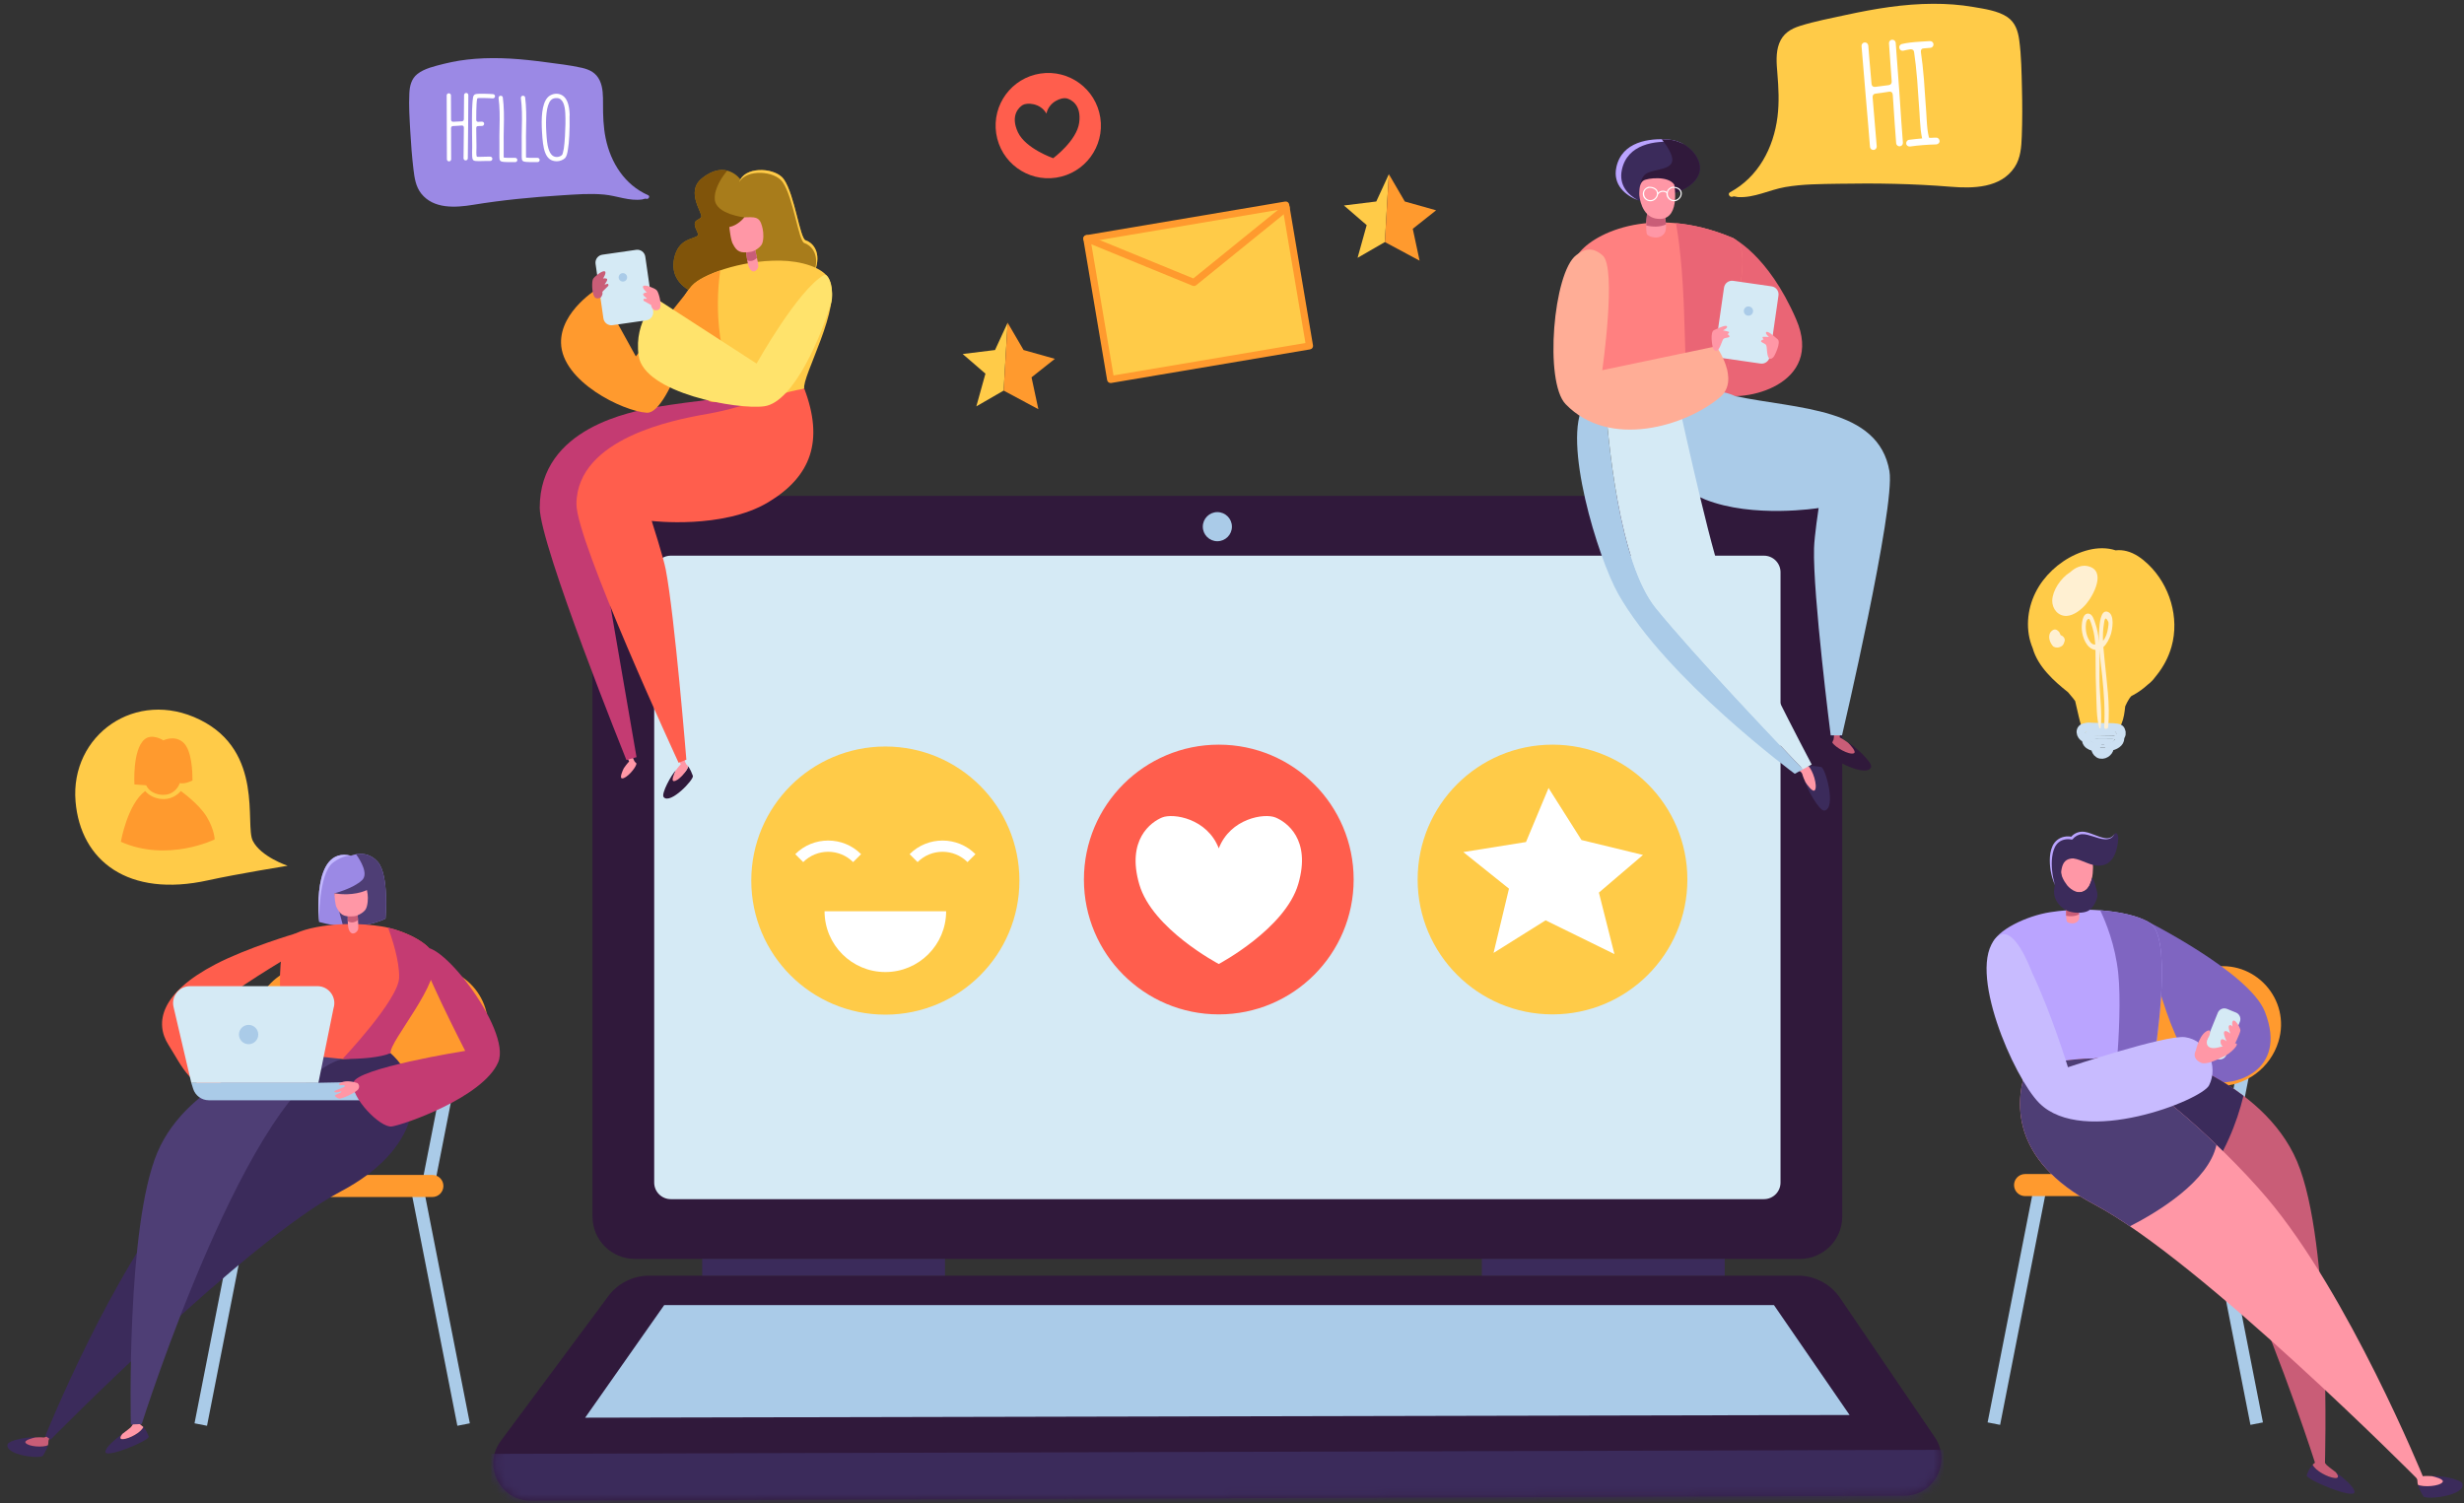 <?xml version="1.0" encoding="UTF-8"?>
<svg width="295px" height="180px" viewBox="0 0 295 180" version="1.1" xmlns="http://www.w3.org/2000/svg" xmlns:xlink="http://www.w3.org/1999/xlink">
    <rect x="0" y="0" width="295" height="180" fill="#333333" stroke="none"/>
    <!-- Generator: Sketch 64 (93537) - https://sketch.com -->
    <title>Part2_Collect_Feedback@2x</title>
    <desc>Created with Sketch.</desc>
    <defs>
        <path d="M18.775,0.322 C16.843,0.322 15.025,1.236 13.873,2.788 L13.873,2.788 L1.001,20.121 C-1.196,23.081 0.925,27.279 4.611,27.266 L4.611,27.266 L169.018,26.676 C172.605,26.663 174.72,22.648 172.703,19.682 L172.703,19.682 L161.353,2.994 C160.215,1.323 158.325,0.322 156.304,0.322 L156.304,0.322 L18.775,0.322 Z" id="path-1"></path>
    </defs>
    <g id="Page-1" stroke="none" stroke-width="1" fill="none" fill-rule="evenodd">
        <g id="Part2_Collect_Feedback@2x" transform="translate(-8, -33)">
            <g id="Group-17" transform="translate(66.482, 92)" fill-rule="nonzero">
                <path d="M157.006,91.727 L17.526,91.727 C14.724,91.727 12.453,89.456 12.453,86.654 L12.453,5.445 C12.453,2.644 14.724,0.373 17.526,0.373 L157.006,0.373 C159.807,0.373 162.079,2.644 162.079,5.445 L162.079,86.654 C162.079,89.456 159.807,91.727 157.006,91.727" id="Fill-6" fill="#30193B"></path>
                <path d="M169.486,120.083 L5.079,120.673 C1.393,120.686 -0.729,116.488 1.469,113.528 L14.34,96.195 C15.492,94.644 17.31,93.729 19.242,93.729 L156.772,93.729 C158.792,93.729 160.683,94.73 161.82,96.401 L173.171,113.09 C175.188,116.055 173.072,120.07 169.486,120.083" id="Fill-8" fill="#30193B"></path>
                <polygon id="Fill-10" fill="#AACBE8" points="162.956 110.413 11.576 110.736 21.037 97.259 153.906 97.259"></polygon>
                <polygon id="Fill-12" fill="#3B2B5B" points="25.586 93.729 54.659 93.729 54.659 91.727 25.586 91.727"></polygon>
                <polygon id="Fill-14" fill="#3B2B5B" points="118.931 93.729 148.004 93.729 148.004 91.727 118.931 91.727"></polygon>
                <path d="M152.704,84.571 L21.828,84.571 C20.731,84.571 19.841,83.682 19.841,82.585 L19.841,9.515 C19.841,8.418 20.731,7.529 21.828,7.529 L152.704,7.529 C153.8,7.529 154.69,8.418 154.69,9.515 L154.69,82.585 C154.69,83.682 153.8,84.571 152.704,84.571" id="Fill-15" fill="#D5EAF5"></path>
                <path d="M89.009,4.057 C89.009,5.019 88.228,5.8 87.266,5.8 C86.303,5.8 85.523,5.019 85.523,4.057 C85.523,3.094 86.303,2.314 87.266,2.314 C88.228,2.314 89.009,3.094 89.009,4.057" id="Fill-16" fill="#AACBE8"></path>
            </g>
            <g id="Group-20" transform="translate(66.95, 185.407)">
                <g id="Fill-18-Clipped">
                    <mask id="mask-2" fill="white">
                        <use xlink:href="#path-1"></use>
                    </mask>
                    <g id="path-1"></g>
                    <polygon id="Fill-18" fill="#3B2B5B" fill-rule="nonzero" mask="url(#mask-2)" points="173.729 21.177 -0.132 21.661 -0.132 35.265 173.729 35.265"></polygon>
                </g>
            </g>
            <g id="Group-296" transform="translate(8, 33)">
                <path d="M73.273,95.111 C72.94,94.716 74.212,92.392 74.753,91.881 C74.625,92.126 74.483,92.585 74.833,92.608 C75.345,92.644 76.092,92 76.208,91.428 C76.445,91.744 76.651,92.225 76.77,92.562 C76.925,92.997 74.052,96.037 73.273,95.111" id="Fill-21" fill="#30193B" fill-rule="nonzero"></path>
                <path d="M74.682,91.982 C75.054,91.437 75.265,91.244 75.322,91.17 C75.221,90.963 75.103,90.726 74.975,90.473 L75.566,90.145 C75.846,90.996 75.99,91.198 75.995,91.201 C76.068,91.258 76.139,91.337 76.208,91.428 C76.092,92 74.993,93.228 74.481,93.193 C74.13,93.169 74.555,92.228 74.682,91.982" id="Fill-23" fill="#FF97A6" fill-rule="nonzero"></path>
                <path d="M76.208,90.653 L70.587,58.103 C70.587,58.103 80.332,62.867 85.775,59.596 C90.908,56.511 92.809,53.274 90.444,47.023 C85.728,47.889 83.979,47.853 78.375,48.762 C75.786,49.28 64.619,51.13 64.619,60.787 C64.619,65.26 74.995,90.993 74.995,90.993 L76.208,90.653 Z" id="Fill-25" fill="#C43B72" fill-rule="nonzero"></path>
                <path d="M79.457,95.438 C79.124,95.042 80.396,92.719 80.937,92.208 C80.809,92.453 80.667,92.912 81.016,92.936 C81.529,92.971 82.276,92.327 82.392,91.755 C82.629,92.071 82.835,92.552 82.954,92.889 C83.109,93.324 80.236,96.364 79.457,95.438" id="Fill-27" fill="#30193B" fill-rule="nonzero"></path>
                <path d="M80.866,92.309 C81.238,91.765 81.449,91.572 81.506,91.497 C81.405,91.291 81.287,91.053 81.159,90.799 L81.75,90.472 C82.03,91.323 82.174,91.525 82.179,91.528 C82.252,91.585 82.323,91.663 82.392,91.755 C82.276,92.327 81.176,93.555 80.665,93.52 C80.314,93.496 80.738,92.555 80.866,92.309" id="Fill-29" fill="#FF97A6" fill-rule="nonzero"></path>
                <path d="M88.64,21.474 C88.64,21.474 86.898,19.015 84.017,21.37 C82.018,23.004 84.239,25.605 83.947,25.997 C83.654,26.388 83.174,26.294 83.176,26.841 C83.177,27.388 83.701,27.95 83.548,28.175 C83.208,28.676 81.218,28.413 80.706,30.972 C79.917,34.919 85.077,35.999 87.076,35.867 C89.074,35.734 97.111,34.159 97.7,32.052 C98.289,29.945 97.142,28.982 96.452,28.772 C95.762,28.563 95.15,23.343 93.847,21.467 C92.917,20.127 89.571,19.858 88.64,21.474" id="Fill-31" fill="#A87C1B" fill-rule="nonzero"></path>
                <path d="M85.578,23.878 C85.706,25.656 89.114,26.024 89.114,26.024 C89.114,26.024 90.222,31.066 89.479,33.006 C89.264,33.566 88.494,34.616 87.508,35.826 C87.343,35.845 87.197,35.859 87.075,35.867 C85.077,35.999 79.916,34.919 80.706,30.972 C81.218,28.413 83.207,28.677 83.548,28.175 C83.701,27.95 83.177,27.388 83.176,26.841 C83.175,26.293 83.654,26.389 83.947,25.997 C84.239,25.606 82.018,23.003 84.017,21.369 C85.268,20.347 86.304,20.233 87.075,20.43 C86.602,20.987 85.477,22.47 85.578,23.878" id="Fill-33" fill="#80540A" fill-rule="nonzero"></path>
                <path d="M96.302,29.104 C95.612,28.895 95,23.675 93.698,21.798 C92.768,20.458 89.422,20.19 88.491,21.807 L88.64,21.475 C89.571,19.859 92.917,20.126 93.847,21.466 C95.149,23.343 95.762,28.563 96.452,28.773 C97.142,28.982 98.289,29.945 97.7,32.052 C97.671,32.155 97.62,32.256 97.558,32.356 C98.128,30.269 96.989,29.313 96.302,29.104" id="Fill-35" fill="#FFCB48" fill-rule="nonzero"></path>
                <path d="M82.883,34.179 C83.975,32.943 88.577,31.144 93.408,31.205 C95.891,31.236 98.551,32.006 99.283,33.447 C100.906,36.647 95.955,45.126 96.293,46.528 C93.884,48.044 86.245,48.449 84.845,48.012 C81.763,36.813 80.57,36.797 82.883,34.179" id="Fill-37" fill="#FFCB48" fill-rule="nonzero"></path>
                <path d="M90.127,28.793 C90.127,28.793 90.881,31.638 90.779,31.985 C90.677,32.331 90.188,32.841 89.757,32.165 C89.326,31.49 89.263,28.917 89.263,28.917 L90.127,28.793 Z" id="Fill-42" fill="#FF97A6" fill-rule="nonzero"></path>
                <path d="M90.628,30.874 C90.335,31.172 89.901,31.375 89.461,31.163 C89.372,30.637 89.322,30.037 89.294,29.588 L90.294,29.445 C90.397,29.855 90.527,30.394 90.628,30.874" id="Fill-44" fill="#C95D77" fill-rule="nonzero"></path>
                <path d="M87.77,29.255 C87.487,28.883 87.319,27.18 87.319,27.18 C88.313,26.998 89.027,26.133 89.114,26.024 C89.585,26.03 90.146,25.936 90.594,26.125 C91.084,26.333 91.211,26.962 91.316,27.427 C91.42,27.891 91.44,28.761 91.232,29.207 C91.041,29.615 90.349,30.075 89.921,30.148 C88.635,30.366 88.208,30.104 87.77,29.255" id="Fill-46" fill="#FF97A6" fill-rule="nonzero"></path>
                <path d="M82.883,34.179 L76.123,42.665 L71.617,34.504 C71.617,34.504 67.086,37.206 67.17,41.064 C67.272,45.684 74.595,49.245 77.443,49.416 C80.291,49.587 83.982,35.948 83.982,35.948 L82.883,34.179 Z" id="Fill-48" fill="#FF9A2E" fill-rule="nonzero"></path>
                <path d="M82.173,90.954 C82.173,90.954 80.784,73.816 79.709,68.204 C79.423,66.714 78.027,62.371 78.027,62.371 C78.027,62.371 86.54,63.4 91.983,60.129 C97.116,57.044 98.658,52.779 96.293,46.528 C91.577,47.394 89.396,48.807 83.791,49.715 C81.203,50.234 69.078,52.343 69.013,60.334 C68.977,64.807 81.243,91.321 81.243,91.321 L82.173,90.954 Z" id="Fill-50" fill="#FF5E4D" fill-rule="nonzero"></path>
                <path d="M82.883,34.179 C83.378,33.618 84.596,32.943 86.229,32.377 C85.832,35.194 85.29,42.461 89.066,48.096 C87.125,48.23 85.434,48.195 84.845,48.012 C81.763,36.813 80.57,36.797 82.883,34.179" id="Fill-52" fill="#FF9A2E" fill-rule="nonzero"></path>
                <path d="M98.616,32.95 C95.501,34.74 90.581,43.53 90.581,43.53 L78.734,35.863 C78.734,35.863 75.863,38.283 76.459,42.585 C77.08,47.063 88.334,49.098 91.518,48.64 C95.093,48.125 98.425,39.96 99.525,36.201 C99.869,35.023 99.298,32.558 98.616,32.95" id="Fill-54" fill="#FFE36C" fill-rule="nonzero"></path>
                <path d="M73.335,38.934 L77.38,38.352 C77.908,38.276 78.274,37.787 78.198,37.259 L77.257,30.728 C77.181,30.201 76.692,29.836 76.165,29.911 L72.119,30.494 C71.592,30.57 71.226,31.059 71.302,31.587 L72.243,38.117 C72.319,38.644 72.808,39.011 73.335,38.934" id="Fill-56" fill="#D5EAF5" fill-rule="nonzero"></path>
                <path d="M78.004,34.406 C77.688,34.264 77.207,34.113 77.026,34.24 C76.771,34.42 77.459,35.027 77.459,35.027 C77.459,35.027 77.285,34.977 77.053,35.14 C76.821,35.303 77.437,35.715 77.437,35.715 C77.437,35.715 77.507,35.809 77.148,35.767 C77.02,35.752 76.966,35.97 77.131,36.056 C77.521,36.258 77.963,36.525 77.963,36.525 C77.974,36.948 78.368,37.139 78.368,37.139 C78.368,37.139 78.934,37.235 79.042,36.829 C79.208,36.208 78.842,35.047 78.674,34.815 C78.502,34.578 78.137,34.467 78.013,34.41 C78.009,34.408 78.004,34.405 78.004,34.405 L78.004,34.406 Z" id="Fill-58" fill="#FF97A6" fill-rule="nonzero"></path>
                <path d="M71.5,32.911 C71.765,32.688 72.187,32.412 72.396,32.486 C72.69,32.589 72.193,33.361 72.193,33.361 C72.193,33.361 72.347,33.265 72.615,33.359 C72.882,33.453 72.402,34.016 72.402,34.016 C72.402,34.016 72.36,34.125 72.694,33.988 C72.812,33.939 72.925,34.134 72.789,34.261 C72.468,34.562 72.116,34.939 72.116,34.939 C72.22,35.348 71.893,35.64 71.893,35.64 C71.893,35.64 71.374,35.887 71.16,35.526 C70.831,34.973 70.868,33.756 70.967,33.487 C71.068,33.212 71.388,33.006 71.493,32.918 L71.5,32.91 L71.5,32.911 Z" id="Fill-60" fill="#C95D77" fill-rule="nonzero"></path>
                <path d="M74.073,33.278 C74.113,33.555 74.37,33.748 74.647,33.708 C74.924,33.668 75.116,33.411 75.077,33.133 C75.037,32.857 74.779,32.665 74.503,32.705 C74.225,32.744 74.033,33.001 74.073,33.278" id="Fill-62" fill="#AACBE8" fill-rule="nonzero"></path>
                <polygon id="Fill-64" fill="#AACBE8" fill-rule="nonzero" points="38.342 142.066 36.845 142.36 33.064 123.109 34.56 122.815"></polygon>
                <polygon id="Fill-66" fill="#AACBE8" fill-rule="nonzero" points="50.448 142.066 51.944 142.36 55.726 123.109 54.23 122.815"></polygon>
                <polygon id="Fill-68" fill="#AACBE8" fill-rule="nonzero" points="23.289 170.409 24.785 170.703 30.368 142.288 28.872 141.994"></polygon>
                <path d="M30.519,124.137 L30.519,124.137 C29.485,119.132 33.913,114.705 38.917,115.739 L43.505,116.687 C44.453,116.883 45.432,116.883 46.38,116.687 L50.017,115.936 C55.212,114.862 59.659,119.744 58.108,124.817 C57.137,127.993 54.206,130.163 50.884,130.163 L37.917,130.163 C34.334,130.163 31.244,127.645 30.519,124.137" id="Fill-70" fill="#FF9A2E" fill-rule="nonzero"></path>
                <polygon id="Fill-72" fill="#AACBE8" fill-rule="nonzero" points="56.252 170.409 54.756 170.703 49.173 142.288 50.669 141.994"></polygon>
                <path d="M51.765,143.316 L27.776,143.316 C27.049,143.316 26.454,142.721 26.454,141.994 C26.454,141.267 27.049,140.672 27.776,140.672 L51.765,140.672 C52.492,140.672 53.087,141.267 53.087,141.994 C53.087,142.721 52.492,143.316 51.765,143.316" id="Fill-74" fill="#FF9A2E" fill-rule="nonzero"></path>
                <path d="M35.376,111.766 C35.376,111.766 29.625,113.458 25.813,115.442 C19.212,118.878 18.494,122.456 20.171,125.099 C21.849,127.742 22.865,130.529 26.728,130.609 C30.591,130.69 33.03,124.591 31.759,123.625 C30.489,122.659 26.067,121.236 26.474,120.169 C26.88,119.102 34.871,114.388 34.871,114.388 L35.376,111.766 Z" id="Fill-76" fill="#FF5E4D" fill-rule="nonzero"></path>
                <path d="M42.019,102.45 C42.019,102.45 43.873,101.611 45.242,103.208 C46.612,104.806 46.155,109.979 46.155,109.979 C46.155,109.979 42.997,111.743 38.204,110.386 C38.204,110.386 37.199,101.27 42.019,102.45" id="Fill-78" fill="#9B89E5" fill-rule="nonzero"></path>
                <path d="M45.242,103.208 C44.365,102.185 43.29,102.162 42.63,102.276 C43.185,103.055 44.134,104.63 43.348,105.379 C42.28,106.395 40.028,106.954 40.028,106.954 L41.079,110.878 C44.219,111.06 46.155,109.98 46.155,109.98 C46.155,109.98 46.612,104.806 45.242,103.208" id="Fill-80" fill="#4E3E75" fill-rule="nonzero"></path>
                <path d="M12.62,173.799 C12.683,173.233 13.767,172.337 14.647,171.678 C14.418,171.971 14.223,172.342 14.735,172.307 C15.485,172.255 16.898,171.501 17.162,170.85 C17.46,171.157 17.685,171.65 17.807,172 C17.964,172.453 12.517,174.717 12.62,173.799" id="Fill-82" fill="#3B2B5B" fill-rule="nonzero"></path>
                <path d="M14.735,172.307 C14.223,172.343 14.419,171.971 14.647,171.678 C15.192,171.269 15.54,170.997 15.636,170.905 C15.887,170.664 15.99,170.311 15.99,170.311 L16.277,170.134 C16.277,170.134 17.075,170.761 17.162,170.85 C16.898,171.501 15.485,172.255 14.735,172.307" id="Fill-84" fill="#FF97A6" fill-rule="nonzero"></path>
                <path d="M0.9,172.953 C1.014,172.402 3.568,171.977 4.37,172.095 C4.074,172.151 3.584,172.339 3.8,172.655 C4.116,173.117 5.172,173.323 5.74,173.036 C5.629,173.453 5.356,173.953 5.148,174.283 C4.879,174.71 0.631,174.246 0.9,172.953" id="Fill-86" fill="#3B2B5B" fill-rule="nonzero"></path>
                <path d="M3.062,172.747 C2.846,172.431 3.939,172.159 4.236,172.103 C4.953,172.054 5.11,172.106 5.213,172.105 C5.479,172.1 5.695,171.873 5.695,171.873 L6.052,172.027 C6.052,172.027 5.787,172.254 5.791,172.701 C5.791,172.801 5.772,172.916 5.74,173.036 C5.172,173.322 3.378,173.21 3.062,172.747" id="Fill-88" fill="#C95D77" fill-rule="nonzero"></path>
                <path d="M34.47,112.4 C35.563,111.096 40.732,110.138 45.659,110.911 C48.19,111.308 51.474,112.848 51.965,114.44 C52.953,117.639 46.611,124.602 46.749,126.084 C44.065,127.278 35.608,126.736 34.242,126.084 C34.266,125.959 32.459,114.8 34.47,112.4" id="Fill-90" fill="#FF5E4D" fill-rule="nonzero"></path>
                <g id="Fill-92"></g>
                <path d="M42.662,107.964 C42.662,107.964 43.013,110.982 42.858,111.321 C42.704,111.66 42.129,112.108 41.788,111.355 C41.448,110.602 41.761,107.964 41.761,107.964 L42.662,107.964 Z" id="Fill-94" fill="#FF97A6" fill-rule="nonzero"></path>
                <path d="M42.867,110.164 C42.524,110.424 42.052,110.568 41.633,110.288 C41.62,109.737 41.657,109.117 41.695,108.654 L42.737,108.654 C42.781,109.089 42.835,109.658 42.867,110.164" id="Fill-96" fill="#C95D77" fill-rule="nonzero"></path>
                <path d="M41.003,126.791 C37.265,126.904 27.273,135.825 22.103,141.935 C13.259,152.388 5.432,171.909 5.432,171.909 L6.051,172.368 C6.051,172.368 29.281,148.733 40.866,142.611 C50.057,137.754 51.496,130.312 46.749,126.084 C46.749,126.084 43.181,126.724 41.003,126.791" id="Fill-98" fill="#3B2B5B" fill-rule="nonzero"></path>
                <path d="M34.242,126.084 C34.242,126.084 22.611,129.114 18.85,137.958 C15.089,146.801 15.665,170.554 15.665,170.554 L16.969,170.493 C16.969,170.493 29.917,129.55 41.004,126.791 L34.242,126.084 Z" id="Fill-100" fill="#4E3E75" fill-rule="nonzero"></path>
                <path d="M43.932,106.564 C42.347,107.279 40.575,107.05 40.028,106.954 C40.064,107.492 40.142,108.344 40.288,108.624 C40.738,109.48 41.072,109.815 42.387,109.7 C42.825,109.661 43.561,109.252 43.787,108.857 C44.033,108.423 44.084,107.544 44.016,107.067 C43.994,106.911 43.969,106.736 43.932,106.564" id="Fill-102" fill="#FF97A6" fill-rule="nonzero"></path>
                <path d="M22.904,129.656 L20.777,120.561 C20.478,119.287 21.446,118.068 22.754,118.068 L37.996,118.068 C39.372,118.068 40.35,119.407 39.93,120.718 L38.117,129.656 L22.904,129.656 Z" id="Fill-104" fill="#D5EAF5" fill-rule="nonzero"></path>
                <path d="M22.904,129.656 L23.12,130.348 C23.377,131.171 24.14,131.732 25.002,131.732 L43.936,131.732 C44.769,131.732 45.498,131.174 45.717,130.37 L45.957,129.486 L37.067,129.656 L22.904,129.656 Z" id="Fill-106" fill="#AACBE8" fill-rule="nonzero"></path>
                <path d="M50.406,113.769 C49.893,114.543 55.694,125.818 55.694,125.818 C55.694,125.818 42.668,127.891 42.309,129.619 C41.949,131.348 45.509,135.05 46.896,134.87 C48.282,134.689 57.817,131.392 59.642,127.19 C61.344,123.272 51.981,111.394 50.406,113.769" id="Fill-108" fill="#C43B72" fill-rule="nonzero"></path>
                <path d="M42.814,129.683 C42.814,129.683 42.212,129.452 41.552,129.46 C40.894,129.47 40.331,129.814 40.69,129.924 C40.763,129.947 41.374,129.824 41.28,130.085 C41.248,130.176 40.081,130.536 40.034,130.663 C39.987,130.791 40.236,130.815 40.504,130.761 C40.773,130.709 40.896,130.6 40.875,130.72 C40.855,130.84 40.152,131.056 40.11,131.152 C40.069,131.249 40.344,131.471 40.602,131.539 C40.86,131.607 42.664,130.803 42.908,130.388 C43.152,129.973 42.814,129.683 42.814,129.683" id="Fill-110" fill="#FF97A6" fill-rule="nonzero"></path>
                <path d="M51.965,114.441 C51.524,113.014 48.844,111.63 46.47,111.072 C46.92,112.296 47.838,115.053 47.787,117.051 C47.719,119.694 41.008,126.786 41.004,126.791 C43.306,126.796 45.577,126.606 46.749,126.084 C46.61,124.602 52.953,117.639 51.965,114.441" id="Fill-112" fill="#C43B72" fill-rule="nonzero"></path>
                <path d="M39.879,103.269 C41.107,102.339 42.019,102.45 42.019,102.45 C37.2,101.27 38.204,110.386 38.204,110.386 C38.204,110.386 38.117,104.604 39.879,103.269" id="Fill-114" fill="#C2B8FF" fill-rule="nonzero"></path>
                <path d="M30.921,123.862 C30.921,124.5 30.403,125.018 29.765,125.018 C29.126,125.018 28.608,124.5 28.608,123.862 C28.608,123.223 29.126,122.706 29.765,122.706 C30.403,122.706 30.921,123.223 30.921,123.862" id="Fill-116" fill="#AACBE8" fill-rule="nonzero"></path>
                <polygon id="Fill-118" fill="#AACBE8" fill-rule="nonzero" points="253.018 141.956 251.522 142.25 247.74 123 249.236 122.706"></polygon>
                <polygon id="Fill-120" fill="#AACBE8" fill-rule="nonzero" points="265.124 141.956 266.62 142.25 270.402 123 268.906 122.706"></polygon>
                <polygon id="Fill-122" fill="#AACBE8" fill-rule="nonzero" points="237.965 170.3 239.462 170.594 245.044 142.179 243.548 141.885"></polygon>
                <path d="M245.195,124.028 L245.195,124.028 C244.161,119.023 248.589,114.596 253.593,115.63 L258.181,116.578 C259.129,116.774 260.108,116.774 261.057,116.578 L264.693,115.827 C269.888,114.753 274.336,119.636 272.784,124.708 C271.813,127.884 268.882,130.053 265.56,130.053 L252.593,130.053 C249.01,130.053 245.92,127.537 245.195,124.028" id="Fill-124" fill="#FF9A2E" fill-rule="nonzero"></path>
                <polygon id="Fill-126" fill="#AACBE8" fill-rule="nonzero" points="270.928 170.3 269.432 170.594 263.849 142.179 265.346 141.885"></polygon>
                <path d="M266.441,143.207 L242.451,143.207 C241.725,143.207 241.13,142.612 241.13,141.885 C241.13,141.158 241.725,140.564 242.451,140.564 L266.441,140.564 C267.168,140.564 267.763,141.158 267.763,141.885 C267.763,142.612 267.168,143.207 266.441,143.207" id="Fill-128" fill="#FF9A2E" fill-rule="nonzero"></path>
                <path d="M256.873,110.203 C256.873,110.203 269.321,116.426 271.165,121.139 C274.025,128.448 267.088,130.163 264.896,129.439 C260.136,127.869 257.426,114.017 257.426,114.017 L256.873,110.203 Z" id="Fill-130" fill="#7F65C1" fill-rule="nonzero"></path>
                <path d="M281.892,178.609 C281.822,177.984 280.626,176.996 279.655,176.268 C279.907,176.591 280.123,177.002 279.558,176.962 C278.73,176.905 277.171,176.073 276.88,175.355 C276.551,175.693 276.302,176.237 276.168,176.624 C275.994,177.124 282.006,179.622 281.892,178.609" id="Fill-132" fill="#3B2B5B" fill-rule="nonzero"></path>
                <path d="M279.558,176.962 C280.123,177.002 279.907,176.591 279.655,176.268 C279.053,175.817 278.669,175.517 278.564,175.415 C278.287,175.149 278.173,174.761 278.173,174.761 L277.856,174.564 C277.856,174.564 276.975,175.257 276.88,175.355 C277.171,176.073 278.731,176.905 279.558,176.962" id="Fill-134" fill="#C95D77" fill-rule="nonzero"></path>
                <path d="M294.824,177.676 C294.697,177.067 291.88,176.598 290.995,176.728 C291.321,176.79 291.861,176.997 291.623,177.346 C291.275,177.856 290.11,178.083 289.484,177.767 C289.606,178.227 289.907,178.779 290.136,179.143 C290.433,179.613 295.12,179.102 294.824,177.676" id="Fill-136" fill="#3B2B5B" fill-rule="nonzero"></path>
                <path d="M292.438,177.448 C292.676,177.099 291.47,176.799 291.143,176.737 C290.351,176.683 290.178,176.741 290.065,176.739 C289.771,176.735 289.644,176.282 289.644,176.282 L289.139,176.653 C289.139,176.653 289.432,176.904 289.428,177.397 C289.427,177.508 289.448,177.634 289.484,177.767 C290.11,178.083 292.09,177.958 292.438,177.448" id="Fill-138" fill="#FF97A6" fill-rule="nonzero"></path>
                <path d="M257.782,110.86 C256.575,109.421 250.872,108.364 245.436,109.217 C242.642,109.655 239.02,111.354 238.477,113.112 C237.388,116.64 241.479,126.149 242.707,127.69 C245.669,129.008 256.526,126.679 258.033,125.959 C258.007,125.821 260.002,113.507 257.782,110.86" id="Fill-140" fill="#BAA4FF" fill-rule="nonzero"></path>
                <path d="M258.033,125.959 C258.033,125.959 270.867,129.303 275.017,139.06 C279.168,148.819 278.35,175.279 278.35,175.279 L277.187,175.209 C277.187,175.209 262.806,129.784 250.573,126.739 L258.033,125.959 Z" id="Fill-142" fill="#C95D77" fill-rule="nonzero"></path>
                <path d="M258.033,125.959 L250.573,126.739 C254.895,127.814 259.473,134.15 263.588,141.894 C266.328,138.21 267.811,134.448 268.596,131.195 C263.607,127.412 258.033,125.959 258.033,125.959" id="Fill-144" fill="#3B2B5B" fill-rule="nonzero"></path>
                <path d="M250.573,126.739 C254.698,126.864 265.723,136.707 271.428,143.45 C281.186,154.983 290.065,176.739 290.065,176.739 L289.455,177.111 C289.455,177.111 263.507,150.95 250.724,144.195 C240.583,138.836 241.18,131.645 242.706,127.69 C242.706,127.69 248.171,126.666 250.573,126.739" id="Fill-146" fill="#FF97A6" fill-rule="nonzero"></path>
                <path d="M247.388,108.188 C247.388,108.188 247.266,110.195 247.496,110.38 C247.725,110.566 248.493,110.734 248.841,110.182 C249.188,109.629 248.518,108.003 248.518,108.003 L247.388,108.188 Z" id="Fill-148" fill="#FF97A6" fill-rule="nonzero"></path>
                <path d="M247.363,109.641 C247.82,109.737 248.428,109.732 248.923,109.466 C248.882,109.11 248.77,108.72 248.674,108.432 L247.367,108.646 C247.357,108.933 247.35,109.309 247.363,109.641" id="Fill-150" fill="#C95D77" fill-rule="nonzero"></path>
                <path d="M250.561,103.282 C249.981,102.241 247.72,102.341 247.306,102.564 C246.852,102.809 246.787,103.427 246.729,103.885 C246.671,104.343 246.805,106.349 248.251,106.748 C250.974,107.498 250.561,103.282 250.561,103.282" id="Fill-152" fill="#FF97A6" fill-rule="nonzero"></path>
                <path d="M253.592,100.557 C253.603,100.497 253.605,100.434 253.604,100.369 C253.604,100.361 253.605,100.353 253.606,100.344 L253.604,100.344 C253.603,100.322 253.607,100.3 253.604,100.277 C253.601,100.238 253.587,100.205 253.568,100.177 C253.579,100.089 253.565,99.996 253.513,99.897 C253.505,99.882 253.494,99.871 253.482,99.862 C253.458,99.722 253.241,99.712 253.169,99.843 C252.356,101.316 250.332,99.513 249.079,99.742 C248.662,99.818 248.279,100.037 248.043,100.357 C247.285,100.192 246.464,100.426 246.007,101.127 C245.29,102.224 245.487,104.346 245.891,105.531 C245.91,105.635 245.933,105.741 245.966,105.85 C245.981,105.897 245.997,105.95 246.013,106.003 C245.912,106.497 245.844,106.971 246.055,107.529 C246.332,108.259 246.972,108.877 247.714,109.12 C248.316,109.317 249.431,109.376 250.022,109.045 C250.582,108.731 251.107,107.788 251.117,107.142 C251.125,106.64 250.512,104.791 250.468,105.147 C250.449,105.306 250.174,105.983 250.134,106.063 C250.063,106.163 249.901,106.387 249.893,106.396 C249.014,107.333 247.931,106.515 247.521,106.035 C247.512,106.025 247.503,106.013 247.494,106.002 C247.386,105.84 247.275,105.681 247.163,105.525 C246.941,105.135 246.719,104.703 246.786,104.266 C246.89,103.578 247.092,102.889 247.996,102.787 C248.074,102.778 248.149,102.778 248.226,102.778 C249.317,102.923 250.315,103.738 251.464,103.634 C251.512,103.63 251.558,103.622 251.605,103.614 C252.988,103.448 253.496,101.884 253.592,100.557" id="Fill-154" fill="#3B2B5B" fill-rule="nonzero"></path>
                <path d="M253.169,99.842 C253.055,100.042 252.918,100.26 252.686,100.359 C252.47,100.472 252.214,100.505 251.973,100.484 C251.485,100.453 251.033,100.28 250.586,100.143 C250.143,100.008 249.688,99.854 249.263,99.876 C248.844,99.901 248.42,100.126 248.174,100.455 C248.135,100.508 248.069,100.53 248.008,100.517 C247.492,100.408 246.931,100.501 246.517,100.814 C246.097,101.124 245.879,101.646 245.765,102.182 C245.652,102.721 245.624,103.287 245.657,103.849 C245.696,104.41 245.764,104.975 245.919,105.521 L245.92,105.523 L245.92,105.526 C245.95,105.683 245.97,105.846 246.013,106.003 C245.952,105.852 245.909,105.695 245.862,105.536 L245.863,105.541 C245.659,105.004 245.521,104.44 245.459,103.866 C245.395,103.293 245.38,102.707 245.48,102.126 C245.534,101.837 245.614,101.548 245.743,101.272 C245.874,100.997 246.071,100.744 246.318,100.553 C246.815,100.165 247.484,100.059 248.078,100.196 L247.911,100.259 C248.234,99.838 248.731,99.596 249.249,99.577 C249.772,99.565 250.222,99.763 250.664,99.922 C251.104,100.09 251.537,100.268 251.988,100.34 C252.212,100.381 252.445,100.372 252.654,100.288 C252.874,100.215 253.028,100.029 253.169,99.842" id="Fill-156" fill="#BAA4FF" fill-rule="nonzero"></path>
                <path d="M257.782,110.86 C257.03,109.964 254.533,109.216 251.443,108.985 C252.098,110.344 253.248,113.13 253.606,116.541 C253.924,119.567 253.682,124.128 253.455,127.141 C255.671,126.703 257.48,126.223 258.033,125.959 C258.007,125.821 260.002,113.507 257.782,110.86" id="Fill-158" fill="#7F65C1" fill-rule="nonzero"></path>
                <path d="M265.365,137.061 C259.866,131.783 253.492,126.827 250.573,126.739 C248.17,126.666 242.706,127.69 242.706,127.69 C241.18,131.645 240.583,138.836 250.724,144.195 C252.029,144.884 253.469,145.778 255.001,146.821 C258.353,145.101 264.433,141.43 265.365,137.061" id="Fill-160" fill="#4E3E75" fill-rule="nonzero"></path>
                <path d="M265.447,126.783 L264.368,126.345 C263.936,126.169 263.728,125.677 263.904,125.245 L265.522,121.257 C265.697,120.825 266.19,120.617 266.622,120.792 L267.701,121.23 C268.133,121.406 268.341,121.899 268.166,122.33 L266.547,126.318 C266.372,126.75 265.88,126.958 265.447,126.783" id="Fill-162" fill="#D5EAF5" fill-rule="nonzero"></path>
                <path d="M243.32,116.516 C245.587,121.276 247.584,127.777 247.584,127.777 C247.584,127.777 259.317,123.859 261.606,124.179 C264.238,124.547 265.654,127.613 264.478,129.948 C263.589,131.716 249.419,137.352 244.147,132.067 C241.085,128.999 235.423,116.03 238.97,112.304 C241.024,110.145 243.168,116.196 243.32,116.516" id="Fill-164" fill="#C8BBFF" fill-rule="nonzero"></path>
                <path d="M265.445,125.439 C264.199,125.704 264.006,124.858 264.361,124.28 C264.784,123.59 264.494,123.345 264.494,123.345 C263.372,123.548 262.895,125.774 262.895,125.774 C262.55,126.394 262.838,126.936 263.5,127.237 C264.162,127.538 265.476,126.853 266.336,126.449 C266.971,126.15 268.005,125.177 267.774,124.953 C267.632,124.816 266.94,125.121 265.445,125.439" id="Fill-166" fill="#FF97A6" fill-rule="nonzero"></path>
                <path d="M267.408,125.328 C267.408,125.328 268.249,123.645 268.23,123.346 C268.211,123.046 267.688,122.112 267.408,122.186 C267.127,122.261 267.296,122.934 267.296,122.934 C267.296,122.934 267.127,122.635 266.903,122.766 C266.679,122.896 267.034,123.755 267.034,123.755 C267.034,123.755 266.492,123.27 266.305,123.513 C266.118,123.757 266.585,124.673 266.585,124.673 C266.585,124.673 265.837,124.056 265.856,124.766 C265.874,125.476 266.903,125.76 267.408,125.328" id="Fill-168" fill="#FF97A6" fill-rule="nonzero"></path>
                <path d="M200.136,23.228 C200.136,23.228 202.712,22.605 203.389,20.877 C204.066,19.149 202.159,16.915 199.821,16.712 C197.482,16.509 194.179,16.946 193.518,20.021 C192.855,23.106 196.452,24.367 197.888,24.333 C199.323,24.3 200.136,23.228 200.136,23.228" id="Fill-170" fill="#3B2B5B" fill-rule="nonzero"></path>
                <path d="M194.179,20.32 C194.839,17.245 198.143,16.808 200.481,17.011 C200.841,17.043 201.189,17.122 201.521,17.239 C201.008,16.956 200.43,16.765 199.821,16.712 C197.482,16.509 194.179,16.946 193.518,20.021 C193.061,22.148 194.629,23.408 196.118,23.974 C194.87,23.313 193.789,22.131 194.179,20.32" id="Fill-172" fill="#BAA4FF" fill-rule="nonzero"></path>
                <path d="M207.343,28.438 C207.343,28.438 211.638,30.364 215.045,38.232 C218.452,46.1 208.799,48.29 205.595,47.154 C202.391,46.018 207.343,28.438 207.343,28.438" id="Fill-174" fill="#EA6575" fill-rule="nonzero"></path>
                <path d="M188.827,30.622 C186.743,34.111 191.125,44.561 191.041,45.452 C193.667,46.62 205.33,45.823 206.666,45.185 C206.658,45.14 207.364,41.494 207.897,37.429 C208.455,33.171 209.437,29.311 207.343,28.438 C197.515,24.341 190.298,28.16 188.827,30.622" id="Fill-176" fill="#FF8080" fill-rule="nonzero"></path>
                <path d="M207.343,28.438 C204.943,27.438 202.701,26.912 200.658,26.72 C200.899,28.031 201.5,31.909 201.665,38.676 C201.721,40.985 201.826,43.463 201.948,45.848 C204.277,45.676 206.174,45.42 206.667,45.185 C206.658,45.139 207.364,41.494 207.897,37.429 C208.455,33.17 209.437,29.311 207.343,28.438" id="Fill-178" fill="#EA6575" fill-rule="nonzero"></path>
                <path d="M200.136,23.228 C200.136,23.228 202.712,22.605 203.389,20.877 C204.066,19.149 202.159,16.915 199.821,16.712 C199.541,16.688 199.247,16.673 198.946,16.67 C199.52,17.386 200.393,18.635 200.185,19.378 C199.88,20.462 197.486,20.224 196.836,21.004 C196.326,21.615 196.029,22.917 196.955,24.225 C197.31,24.303 197.633,24.339 197.888,24.333 C199.323,24.3 200.136,23.228 200.136,23.228" id="Fill-183" fill="#30193B" fill-rule="nonzero"></path>
                <path d="M197.27,24.806 C197.27,24.806 196.898,27.81 197.226,28.11 C197.554,28.41 198.691,28.736 199.266,27.938 C199.841,27.139 198.985,24.633 198.985,24.633 L197.27,24.806 Z" id="Fill-185" fill="#FF97A6" fill-rule="nonzero"></path>
                <path d="M197.095,26.986 C197.774,27.174 198.688,27.223 199.457,26.87 C199.428,26.331 199.297,25.735 199.179,25.292 L197.196,25.492 C197.154,25.923 197.108,26.488 197.095,26.986" id="Fill-187" fill="#C95D77" fill-rule="nonzero"></path>
                <path d="M200.45,22.107 C199.712,21.007 197.216,21.328 196.777,21.613 C196.296,21.927 196.282,22.618 196.26,23.131 C196.237,23.644 196.573,25.855 198.212,26.162 C201.3,26.74 200.45,22.107 200.45,22.107" id="Fill-189" fill="#FF97A6" fill-rule="nonzero"></path>
                <path d="M218.433,97.047 C217.82,97.151 216.293,94.385 216.092,93.513 C216.269,93.795 216.659,94.223 216.897,93.874 C217.246,93.363 217.033,92.193 216.51,91.724 C216.983,91.671 217.607,91.751 218.031,91.832 C218.578,91.937 219.871,96.804 218.433,97.047" id="Fill-191" fill="#3B2B5B" fill-rule="nonzero"></path>
                <path d="M217.289,94.596 C217.051,94.945 216.332,93.93 216.154,93.647 C215.815,92.929 215.807,92.746 215.764,92.642 C215.652,92.369 215.33,92.239 215.33,92.239 L215.345,91.809 C215.345,91.809 215.686,91.991 216.144,91.807 C216.247,91.766 216.373,91.74 216.51,91.724 C217.033,92.194 217.638,94.085 217.289,94.596" id="Fill-193" fill="#FF97A6" fill-rule="nonzero"></path>
                <path d="M224.01,91.846 C224.226,91.283 221.937,89.203 221.147,88.843 C221.381,89.066 221.713,89.518 221.335,89.678 C220.783,89.911 219.713,89.485 219.368,88.898 C219.226,89.337 219.182,89.946 219.178,90.364 C219.174,90.903 223.503,93.166 224.01,91.846" id="Fill-195" fill="#30193B" fill-rule="nonzero"></path>
                <path d="M221.263,88.929 C220.645,88.469 220.338,88.336 220.248,88.276 C220.28,88.009 220.321,87.703 220.365,87.373 L219.588,87.237 C219.603,88.283 219.52,88.561 219.517,88.567 C219.458,88.656 219.409,88.77 219.368,88.898 C219.713,89.485 221.394,90.423 221.947,90.189 C222.324,90.029 221.497,89.151 221.263,88.929" id="Fill-197" fill="#C95D77" fill-rule="nonzero"></path>
                <path d="M219.179,88.04 C219.179,88.04 217.028,71.182 217.184,65.634 C217.225,64.16 217.734,60.825 217.734,60.825 C217.734,60.825 209.884,62.092 204.154,59.804 C198.751,57.647 196.608,53.797 197.901,47.434 C202.559,47.529 204.758,46.049 207.769,47.432 C215.18,48.994 224.905,48.767 226.213,56.419 C226.945,60.703 220.536,88.04 220.536,88.04 L219.179,88.04 Z" id="Fill-199" fill="#AACBE8" fill-rule="nonzero"></path>
                <path d="M210.779,43.528 L206.168,42.864 C205.641,42.788 205.275,42.299 205.351,41.771 L206.407,34.439 C206.483,33.911 206.972,33.546 207.5,33.622 L212.11,34.286 C212.638,34.362 213.004,34.851 212.927,35.378 L211.872,42.711 C211.795,43.238 211.307,43.604 210.779,43.528" id="Fill-201" fill="#D5EAF5" fill-rule="nonzero"></path>
                <path d="M209.88,37.322 C209.837,37.624 209.555,37.835 209.252,37.792 C208.949,37.748 208.739,37.467 208.782,37.163 C208.825,36.86 209.107,36.649 209.41,36.693 C209.714,36.737 209.924,37.018 209.88,37.322" id="Fill-203" fill="#AACBE8" fill-rule="nonzero"></path>
                <path d="M200.5,23.952 C199.618,24.03 199.313,22.725 200.214,22.511 C200.227,22.508 200.236,22.502 200.244,22.494 C200.664,22.464 201.205,22.661 201.214,23.152 C201.22,23.545 200.89,23.918 200.5,23.952 M197.666,23.956 C196.784,24.033 196.479,22.728 197.38,22.515 C197.394,22.511 197.403,22.505 197.41,22.497 C197.83,22.467 198.371,22.665 198.38,23.156 C198.386,23.549 198.056,23.921 197.666,23.956 M201.341,23.043 C201.259,22.491 200.612,22.304 200.136,22.37 C200.11,22.374 200.096,22.388 200.091,22.406 C199.823,22.499 199.631,22.715 199.556,22.977 C199.26,22.745 198.765,22.799 198.509,23.072 C198.508,23.064 198.508,23.055 198.507,23.046 C198.424,22.494 197.778,22.307 197.302,22.374 C197.276,22.377 197.263,22.392 197.257,22.409 C196.86,22.547 196.624,22.954 196.7,23.38 C196.785,23.852 197.272,24.165 197.738,24.086 C198.127,24.02 198.446,23.681 198.505,23.295 C198.517,23.289 198.527,23.282 198.534,23.268 C198.706,22.95 199.245,22.858 199.508,23.113 C199.514,23.119 199.521,23.122 199.527,23.125 C199.519,23.207 199.519,23.291 199.534,23.377 C199.619,23.849 200.107,24.162 200.572,24.082 C201.043,24.002 201.412,23.521 201.341,23.043" id="Fill-205" fill="#FFFFFF" fill-rule="nonzero"></path>
                <path d="M192.091,46.543 C191.113,46.91 190.255,47.504 189.666,48.424 C186.969,52.638 191.318,66.805 193.732,71.092 C199.457,81.257 214.875,92.643 214.875,92.643 L215.859,92.105 C212.675,88.786 203.013,78.639 198.277,72.84 C193.864,67.436 192.489,52.897 192.091,46.543" id="Fill-207" fill="#AACBE8" fill-rule="nonzero"></path>
                <path d="M205.99,68.653 C204.348,63.917 200.658,46.838 200.658,46.838 C200.658,46.838 195.593,45.234 192.091,46.543 C192.49,52.897 193.864,67.436 198.278,72.84 C203.013,78.639 212.675,88.786 215.859,92.105 L216.908,91.533 C216.908,91.533 208.259,75.198 205.99,68.653" id="Fill-209" fill="#D5EAF5" fill-rule="nonzero"></path>
                <path d="M187.443,48.388 C192.687,53.82 201.844,51.007 205.927,47.56 C208.396,45.476 205.473,41.461 205.473,41.461 L191.831,44.322 C191.831,44.322 193.595,32.04 191.868,30.571 C190.569,29.467 189.64,29.847 188.709,30.551 C185.972,32.618 184.862,45.715 187.443,48.388" id="Fill-211" fill="#FFAD96" fill-rule="nonzero"></path>
                <path d="M212.47,42.517 C212.47,42.517 213.268,40.994 212.827,40.619 C212.385,40.244 211.682,39.609 211.472,39.753 C211.263,39.896 211.789,40.351 211.789,40.351 C211.789,40.351 211.169,40.299 211.053,40.332 C210.937,40.365 211.147,40.66 211.147,40.66 C211.147,40.66 210.97,40.627 210.854,40.806 C210.738,40.986 211.266,41.08 211.43,41.286 C211.594,41.493 211.478,42.468 211.786,42.9 C211.9,43.06 212.271,42.947 212.47,42.517" id="Fill-213" fill="#FF97A6" fill-rule="nonzero"></path>
                <path d="M205.029,41.446 C205.029,41.446 204.685,39.761 205.213,39.524 C205.742,39.285 206.593,38.871 206.755,39.067 C206.916,39.263 206.284,39.554 206.284,39.554 C206.284,39.554 206.894,39.676 206.997,39.739 C207.099,39.803 206.816,40.029 206.816,40.029 C206.816,40.029 206.994,40.046 207.056,40.25 C207.118,40.455 206.584,40.399 206.37,40.552 C206.155,40.706 205.996,41.674 205.58,42.004 C205.426,42.125 205.101,41.913 205.029,41.446" id="Fill-215" fill="#FF97A6" fill-rule="nonzero"></path>
                <path d="M159.336,105.268 C159.336,112.629 153.369,118.596 146.008,118.596 C138.647,118.596 132.681,112.629 132.681,105.268 C132.681,97.907 138.647,91.941 146.008,91.941 C153.369,91.941 159.336,97.907 159.336,105.268" id="Fill-217" fill="#FFFFFF" fill-rule="nonzero"></path>
                <path d="M155.434,105.841 C153.868,111.202 145.918,115.415 145.918,115.415 C145.918,115.415 137.969,111.25 136.403,105.89 C134.837,100.528 137.81,98.417 139.133,97.874 C140.455,97.331 144.526,97.972 145.918,101.569 C147.31,97.972 151.382,97.331 152.704,97.874 C154.026,98.417 157,100.48 155.434,105.841 M145.918,89.156 C137.001,89.156 129.771,96.385 129.771,105.303 C129.771,114.22 137.001,121.449 145.918,121.449 C154.836,121.449 162.065,114.22 162.065,105.303 C162.065,96.385 154.836,89.156 145.918,89.156" id="Fill-219" fill="#FF5E4D" fill-rule="nonzero"></path>
                <path d="M185.872,89.156 C176.955,89.156 169.726,96.385 169.726,105.302 C169.726,114.22 176.955,121.449 185.872,121.449 C194.79,121.449 202.019,114.22 202.019,105.302 C202.019,96.385 194.79,89.156 185.872,89.156" id="Fill-221" fill="#FFCB48" fill-rule="nonzero"></path>
                <polygon id="Fill-223" fill="#FFCB48" fill-rule="nonzero" points="132.968 45.436 156.78 41.413 153.931 24.547 130.119 28.569"></polygon>
                <path d="M133.314,44.949 L156.293,41.067 L153.584,25.033 L130.606,28.915 L133.314,44.949 Z M157.003,41.772 C156.957,41.8 156.906,41.82 156.85,41.83 L133.039,45.853 C132.928,45.871 132.815,45.845 132.723,45.78 C132.632,45.715 132.57,45.617 132.551,45.506 L129.702,28.639 C129.683,28.528 129.709,28.415 129.774,28.324 C129.839,28.233 129.938,28.17 130.049,28.152 L153.86,24.13 C154.09,24.091 154.309,24.246 154.347,24.476 L157.196,41.342 C157.226,41.517 157.144,41.684 157.003,41.772 L157.003,41.772 Z" id="Fill-225" fill="#FF9A2E" fill-rule="nonzero"></path>
                <path d="M143.165,34.18 C143.05,34.251 142.908,34.264 142.782,34.213 L129.959,28.96 C129.743,28.871 129.639,28.624 129.728,28.409 C129.816,28.193 130.063,28.089 130.279,28.178 L142.871,33.336 L153.72,24.548 C153.9,24.402 154.168,24.429 154.314,24.61 C154.461,24.792 154.433,25.058 154.252,25.205 L143.208,34.15 C143.194,34.161 143.179,34.171 143.165,34.18" id="Fill-227" fill="#FF9A2E" fill-rule="nonzero"></path>
                <polygon id="Fill-234" fill="#FFCB48" fill-rule="nonzero" points="119.13 41.907 115.255 42.384 117.98 44.736 116.89 48.652 120.161 46.763 120.638 38.637"></polygon>
                <polygon id="Fill-236" fill="#FF9A2E" fill-rule="nonzero" points="123.499 45.177 126.293 42.962 122.546 41.907 120.638 38.636 120.161 46.763 124.317 48.993"></polygon>
                <polygon id="Fill-238" fill="#FFCB48" fill-rule="nonzero" points="164.774 24.124 160.899 24.601 163.624 26.953 162.534 30.869 165.804 28.98 166.281 20.853"></polygon>
                <polygon id="Fill-240" fill="#FF9A2E" fill-rule="nonzero" points="169.143 27.394 171.937 25.179 168.189 24.124 166.281 20.853 165.804 28.98 169.96 31.21"></polygon>
                <polygon id="Fill-242" fill="#FFFFFF" fill-rule="nonzero" points="196.704 102.361 189.34 100.573 185.399 94.346 182.698 100.814 175.193 102.016 180.66 106.398 178.816 114.092 185.045 110.188 193.286 114.231 191.427 106.867"></polygon>
                <path d="M207.484,23.533 C207.601,23.47 207.886,23.583 208.059,23.594 C210.033,23.718 211.81,22.733 213.726,22.399 C215.832,22.031 217.986,22.039 220.115,22.001 C224.608,21.92 229.051,21.992 233.531,22.358 C236.206,22.576 239.522,22.538 241.192,20.028 C241.928,18.921 242.009,17.588 242.057,16.298 C242.129,14.401 242.124,12.498 242.077,10.6 C242.029,8.679 242.007,6.715 241.753,4.809 C241.608,3.721 241.28,2.698 240.34,2.051 C239.216,1.277 237.547,1.059 236.238,0.832 C234.659,0.558 233.052,0.449 231.451,0.453 C227.931,0.46 224.44,1.042 221.01,1.788 C219.188,2.185 217.302,2.539 215.521,3.097 C214.361,3.461 213.457,4.025 213.009,5.204 C212.583,6.324 212.696,7.595 212.793,8.76 C212.938,10.508 213.028,12.227 212.811,13.975 C212.346,17.705 210.51,21.197 207.126,23.02 C206.771,23.21 207.133,23.722 207.484,23.533" id="Fill-244" fill="#FFCB48" fill-rule="nonzero"></path>
                <path d="M226.963,5.127 C227.068,6.439 227.209,8.438 227.402,11.083 C227.575,13.751 227.716,15.75 227.823,17.083 C227.841,17.305 227.674,17.501 227.452,17.518 C227.23,17.537 227.033,17.369 227.016,17.147 C226.915,15.896 226.781,13.977 226.611,11.35 C226.59,11.088 226.435,10.938 226.154,10.981 C225.913,11.02 225.633,11.064 225.331,11.108 C225.01,11.154 224.748,11.175 224.548,11.212 C224.306,11.231 224.178,11.404 224.199,11.666 C224.431,14.308 224.587,16.246 224.689,17.517 C224.707,17.739 224.541,17.936 224.318,17.953 C224.096,17.971 223.899,17.804 223.882,17.583 C223.775,16.251 223.613,14.232 223.376,11.549 C223.14,8.867 222.979,6.869 222.871,5.517 C222.853,5.295 223.02,5.099 223.242,5.081 C223.464,5.063 223.66,5.23 223.678,5.452 C223.774,6.643 223.897,8.176 224.067,10.031 C224.088,10.294 224.24,10.424 224.503,10.403 C224.945,10.347 225.628,10.251 226.131,10.191 C226.392,10.15 226.5,9.978 226.481,9.736 C226.351,7.877 226.249,6.363 226.156,5.192 C226.138,4.969 226.305,4.774 226.527,4.756 C226.749,4.738 226.945,4.905 226.963,5.127" id="Fill-246" fill="#FFFFFF" fill-rule="nonzero"></path>
                <path d="M227.685,5.272 C228.343,5.117 228.987,5.045 230.059,4.979 C230.585,4.957 230.908,4.931 231.05,4.92 C231.272,4.902 231.468,5.069 231.486,5.291 C231.504,5.513 231.336,5.709 231.114,5.727 C231.013,5.735 230.751,5.757 230.368,5.787 C230.083,5.79 229.953,5.942 229.976,6.225 C230.111,7.148 230.24,8.235 230.34,9.486 C230.371,9.87 230.423,10.516 230.472,11.385 C230.524,12.275 230.577,12.941 230.615,13.405 C230.63,13.587 230.654,13.889 230.67,14.335 C230.722,15.245 230.785,15.768 230.911,16.327 C230.934,16.365 230.916,16.387 230.919,16.428 C230.924,16.488 231.048,16.518 231.331,16.496 C231.492,16.483 231.633,16.471 231.796,16.479 C232.018,16.461 232.196,16.649 232.214,16.871 C232.232,17.094 232.043,17.271 231.821,17.289 C230.706,17.318 229.657,17.402 228.672,17.542 C228.45,17.56 228.236,17.415 228.218,17.193 C228.2,16.971 228.345,16.756 228.567,16.738 C229.07,16.677 229.593,16.615 230.138,16.571 C230.116,16.553 230.115,16.533 230.113,16.512 C229.982,15.893 229.917,15.33 229.859,14.359 C229.842,13.894 229.817,13.591 229.807,13.47 C229.77,13.006 229.716,12.34 229.665,11.45 C229.616,10.581 229.564,9.935 229.533,9.551 C229.429,8.26 229.301,7.173 229.165,6.25 C229.146,6.007 228.973,5.879 228.711,5.9 C228.41,5.945 228.131,6.008 227.872,6.069 C227.652,6.107 227.46,6.001 227.4,5.762 C227.342,5.543 227.449,5.352 227.685,5.272" id="Fill-248" fill="#FFFFFF" fill-rule="nonzero"></path>
                <path d="M77.592,23.365 C74.796,22.137 73.119,19.488 72.514,16.564 C72.231,15.194 72.193,13.826 72.196,12.433 C72.198,11.504 72.207,10.49 71.799,9.63 C71.369,8.726 70.617,8.335 69.674,8.121 C68.229,7.793 66.712,7.632 65.244,7.434 C62.48,7.062 59.678,6.824 56.891,7.042 C55.622,7.141 54.356,7.33 53.124,7.647 C52.101,7.91 50.794,8.189 49.953,8.874 C49.249,9.447 49.055,10.277 49.009,11.148 C48.929,12.674 49.037,14.231 49.122,15.755 C49.205,17.261 49.322,18.769 49.5,20.266 C49.621,21.285 49.77,22.335 50.423,23.165 C51.905,25.047 54.534,24.865 56.638,24.522 C60.163,23.947 63.677,23.607 67.24,23.385 C68.93,23.28 70.635,23.136 72.325,23.294 C73.865,23.436 75.334,24.103 76.89,23.879 C77.026,23.859 77.245,23.751 77.341,23.794 C77.632,23.921 77.885,23.493 77.592,23.365" id="Fill-250" fill="#9B89E5" fill-rule="nonzero"></path>
                <path d="M56.072,11.384 C56.072,12.214 56.06,13.48 56.047,15.154 C56.022,16.841 56.009,18.107 56.009,18.95 C56.009,19.091 55.893,19.206 55.753,19.206 C55.612,19.206 55.497,19.091 55.497,18.95 C55.497,18.158 55.51,16.943 55.536,15.282 C55.536,15.116 55.446,15.013 55.267,15.026 C55.114,15.039 54.935,15.052 54.743,15.064 C54.539,15.077 54.373,15.077 54.245,15.09 C54.092,15.09 54.002,15.193 54.002,15.359 C54.014,17.033 54.014,18.26 54.014,19.065 C54.014,19.206 53.9,19.321 53.759,19.321 C53.618,19.321 53.504,19.206 53.504,19.065 C53.504,18.222 53.504,16.943 53.491,15.243 C53.478,13.544 53.478,12.278 53.478,11.422 C53.478,11.281 53.593,11.167 53.733,11.167 C53.874,11.167 53.989,11.281 53.989,11.422 C53.989,12.176 53.989,13.147 54.002,14.323 C54.002,14.489 54.092,14.579 54.258,14.579 C54.539,14.566 54.974,14.541 55.293,14.528 C55.459,14.515 55.536,14.413 55.536,14.259 C55.549,13.084 55.561,12.125 55.561,11.384 C55.561,11.243 55.676,11.128 55.817,11.128 C55.958,11.128 56.072,11.243 56.072,11.384" id="Fill-252" fill="#FFFFFF" fill-rule="nonzero"></path>
                <path d="M57.018,14.336 C57.018,14.502 57.108,14.592 57.274,14.592 C57.312,14.579 57.338,14.579 57.376,14.579 C57.53,14.566 57.632,14.566 57.696,14.566 C57.837,14.566 57.964,14.668 57.964,14.809 C57.964,14.95 57.862,15.077 57.722,15.077 C57.657,15.077 57.555,15.077 57.389,15.09 C57.312,15.09 57.261,15.103 57.197,15.103 C57.082,15.103 57.018,15.192 57.018,15.359 C57.018,15.691 57.018,16.062 57.031,16.483 C57.044,17.008 57.044,17.314 57.044,17.378 L57.044,17.71 C57.031,17.915 57.031,18.094 57.031,18.234 C57.031,18.439 57.031,18.592 57.044,18.708 L57.044,18.516 C57.044,18.682 57.082,18.771 57.146,18.771 C57.287,18.784 57.466,18.784 57.709,18.771 C57.875,18.771 58.066,18.771 58.309,18.758 L58.693,18.758 C58.833,18.758 58.948,18.874 58.948,19.014 C58.948,19.155 58.833,19.27 58.693,19.27 L58.309,19.27 C58.079,19.283 57.887,19.283 57.722,19.283 C57.466,19.295 57.261,19.295 57.121,19.283 C57.031,19.283 56.967,19.283 56.904,19.27 C56.891,19.27 56.865,19.257 56.853,19.257 C56.827,19.244 56.763,19.257 56.673,19.18 C56.635,19.155 56.609,19.104 56.584,19.04 C56.571,19.014 56.571,18.988 56.558,18.95 C56.546,18.899 56.546,18.835 56.533,18.746 C56.52,18.618 56.52,18.452 56.52,18.234 C56.52,18.094 56.52,17.915 56.533,17.71 L56.533,17.378 C56.533,17.366 56.533,16.982 56.52,16.215 C56.507,15.448 56.507,14.796 56.507,14.259 C56.507,13.48 56.52,12.867 56.558,12.419 C56.571,12.151 56.597,11.933 56.622,11.767 C56.635,11.601 56.686,11.409 56.827,11.32 C56.942,11.256 57.108,11.23 57.312,11.23 C57.632,11.218 58.054,11.218 58.565,11.243 C58.808,11.256 58.961,11.269 59.012,11.269 C59.153,11.269 59.268,11.384 59.268,11.524 C59.268,11.665 59.153,11.78 59.012,11.78 C58.961,11.78 58.808,11.767 58.552,11.754 C58.028,11.729 57.632,11.729 57.338,11.742 L57.236,11.742 C57.172,11.742 57.121,11.856 57.121,11.856 C57.095,11.997 57.069,12.189 57.057,12.444 C57.031,12.892 57.018,13.492 57.018,14.259 L57.018,14.336 Z" id="Fill-254" fill="#FFFFFF" fill-rule="nonzero"></path>
                <path d="M60.303,18.759 C60.303,18.797 60.303,18.835 60.316,18.861 C60.329,18.873 60.342,18.873 60.367,18.873 C60.482,18.886 60.636,18.886 60.84,18.899 L61.684,18.899 C61.824,18.899 61.939,19.014 61.939,19.155 C61.939,19.295 61.824,19.41 61.684,19.41 L60.827,19.41 C60.61,19.398 60.444,19.398 60.316,19.385 C60.15,19.372 59.971,19.347 59.881,19.231 C59.856,19.193 59.831,19.155 59.818,19.116 L59.818,19.078 C59.805,19.052 59.805,19.027 59.805,18.989 C59.805,18.938 59.805,18.861 59.792,18.771 L59.792,17.059 C59.78,16.637 59.792,16.074 59.805,15.359 C59.843,13.927 59.831,12.777 59.69,11.754 C59.677,11.601 59.767,11.473 59.92,11.461 C60.061,11.448 60.189,11.537 60.201,11.678 C60.342,12.751 60.355,13.94 60.316,15.384 C60.303,16.113 60.29,16.662 60.303,17.059 L60.303,18.759 Z" id="Fill-256" fill="#FFFFFF" fill-rule="nonzero"></path>
                <path d="M62.975,18.759 C62.975,18.797 62.975,18.835 62.987,18.861 C63,18.873 63.013,18.873 63.039,18.873 C63.154,18.886 63.307,18.886 63.512,18.899 L64.355,18.899 C64.496,18.899 64.611,19.014 64.611,19.155 C64.611,19.295 64.496,19.41 64.355,19.41 L63.499,19.41 C63.282,19.398 63.116,19.398 62.987,19.385 C62.821,19.372 62.642,19.347 62.553,19.231 C62.528,19.193 62.502,19.155 62.489,19.116 L62.489,19.078 C62.476,19.052 62.476,19.027 62.476,18.989 C62.476,18.938 62.476,18.861 62.463,18.771 L62.463,17.059 C62.451,16.637 62.463,16.074 62.476,15.359 C62.515,13.927 62.502,12.777 62.361,11.754 C62.349,11.601 62.438,11.473 62.591,11.461 C62.732,11.448 62.86,11.537 62.873,11.678 C63.013,12.751 63.026,13.94 62.987,15.384 C62.975,16.113 62.962,16.662 62.975,17.059 L62.975,18.759 Z" id="Fill-258" fill="#FFFFFF" fill-rule="nonzero"></path>
                <path d="M67.679,13.557 C67.627,12.585 67.385,11.754 66.669,11.741 C66.35,11.729 66.106,11.818 65.94,12.01 C65.391,12.636 65.314,14.234 65.404,15.781 C65.455,16.713 65.531,17.366 65.647,17.736 C65.851,18.439 66.158,18.797 66.669,18.797 C66.873,18.797 67.167,18.695 67.283,18.554 C67.321,18.528 67.346,18.452 67.385,18.324 C67.423,18.183 67.461,18.017 67.5,17.8 C67.564,17.404 67.602,16.905 67.64,16.292 C67.704,15.231 67.717,14.336 67.679,13.607 L67.679,13.557 Z M68.19,13.94 C68.228,15.461 68.139,17.097 67.998,17.877 C67.934,18.35 67.832,18.72 67.666,18.912 C67.423,19.155 67.014,19.308 66.669,19.308 C65.199,19.308 65.007,17.736 64.892,15.806 C64.79,14.183 64.854,12.457 65.557,11.678 C66.106,11.064 67.436,10.924 67.934,12.201 C68.088,12.572 68.177,13.084 68.203,13.71 L68.203,13.748 C68.203,13.761 68.19,13.812 68.19,13.94 L68.19,13.94 Z" id="Fill-260" fill="#FFFFFF" fill-rule="nonzero"></path>
                <path d="M129.206,14.687 C128.917,16.847 126.096,18.941 126.096,18.941 C126.096,18.941 122.784,17.801 121.864,15.824 C120.945,13.847 121.968,12.857 122.447,12.57 C122.925,12.283 124.534,12.291 125.283,13.597 C125.609,12.127 127.142,11.641 127.684,11.772 C128.227,11.904 129.496,12.526 129.206,14.687 M124.553,8.806 C121.112,9.33 118.746,12.546 119.271,15.987 C119.795,19.429 123.009,21.794 126.451,21.27 C129.892,20.746 132.258,17.531 131.734,14.089 C131.209,10.647 127.995,8.283 124.553,8.806" id="Fill-262" fill="#FF5E4D" fill-rule="nonzero"></path>
                <path d="M34.434,103.654 C34.434,103.654 31.224,102.584 30.261,100.658 C29.299,98.733 31.652,89.996 23.95,86.18 C16.247,82.364 8.384,88.034 9.044,95.95 C9.639,103.096 15.391,107.505 24.912,105.397 C28.315,104.645 34.434,103.654 34.434,103.654" id="Fill-264" fill="#FFCB48" fill-rule="nonzero"></path>
                <path d="M19.562,88.641 C19.562,88.641 20.899,87.958 21.944,88.899 C22.99,89.839 23.046,92.544 23.046,93.445 C23.046,93.445 22.155,93.916 21.527,93.758 C21.527,93.758 21.211,94.754 20.216,95.065 C19.215,95.379 17.921,94.961 17.503,94.02 L16.092,93.916 C16.092,93.916 15.847,89.77 17.294,88.533 C18.206,87.753 19.562,88.641 19.562,88.641" id="Fill-266" fill="#FF9A2E" fill-rule="nonzero"></path>
                <path d="M21.647,94.706 C21.647,94.706 23.814,96.232 24.756,97.804 C25.697,99.377 25.697,100.504 25.697,100.504 C25.697,100.504 20.065,103.273 14.468,100.785 C14.468,100.785 15.245,96.279 17.388,94.706 C17.388,94.706 18.065,95.621 19.481,95.668 C20.896,95.716 21.647,94.706 21.647,94.706" id="Fill-268" fill="#FF9A2E" fill-rule="nonzero"></path>
                <path d="M122.049,105.43 C122.049,114.294 114.863,121.48 105.998,121.48 C97.134,121.48 89.948,114.294 89.948,105.43 C89.948,96.565 97.134,89.379 105.998,89.379 C114.863,89.379 122.049,96.565 122.049,105.43" id="Fill-270" fill="#FFCB48" fill-rule="nonzero"></path>
                <path d="M113.276,109.101 C113.276,113.121 110.018,116.38 105.998,116.38 C101.979,116.38 98.72,113.121 98.72,109.101 L113.276,109.101 Z" id="Fill-272" fill="#FFFFFF" fill-rule="nonzero"></path>
                <path d="M115.833,103.218 C114.186,101.571 111.505,101.569 109.856,103.218 L108.904,102.266 C111.076,100.092 114.613,100.093 116.786,102.266 L115.833,103.218 Z" id="Fill-274" fill="#FFFFFF" fill-rule="nonzero"></path>
                <path d="M96.163,103.218 C97.811,101.571 100.492,101.569 102.141,103.218 L103.093,102.266 C100.92,100.092 97.384,100.093 95.211,102.266 L96.163,103.218 Z" id="Fill-276" fill="#FFFFFF" fill-rule="nonzero"></path>
                <path d="M257.193,67.569 C256.473,66.879 255.602,66.238 254.621,65.988 C254.221,65.886 253.743,65.832 253.294,65.89 C252.267,65.551 251.136,65.579 250.094,65.832 C247.938,66.356 245.936,67.739 244.598,69.496 C243.192,71.341 242.521,73.71 242.9,76.013 C242.984,76.528 243.141,77.077 243.364,77.609 C243.979,79.822 245.936,81.567 247.592,82.879 C247.802,83.119 248.01,83.363 248.21,83.618 C248.292,83.722 248.371,83.829 248.448,83.938 C248.584,84.534 248.717,85.131 248.862,85.724 C249.066,86.558 249.232,87.511 250.009,87.844 C250.767,88.17 251.869,88.104 252.648,87.876 C254.052,87.465 254.291,86.003 254.439,84.566 C254.577,84.257 254.727,83.951 254.912,83.668 C254.991,83.547 255.079,83.439 255.172,83.338 C255.26,83.292 255.343,83.247 255.419,83.206 C256.04,82.872 256.617,82.444 257.141,81.969 C257.23,81.902 257.319,81.834 257.402,81.758 C257.69,81.499 257.949,81.197 258.186,80.867 C259.006,79.853 259.631,78.674 259.984,77.421 C260.962,73.958 259.775,70.04 257.193,67.569" id="Fill-278" fill="#FFCB48" fill-rule="nonzero"></path>
                <path d="M252.59,89.007 C252.163,89.129 251.6,89.144 251.138,89.103 C250.57,89.055 250.364,88.87 250.211,88.549 C250.501,88.453 251.227,88.486 251.3,88.49 L252.08,88.49 C252.336,88.49 252.601,88.475 252.855,88.483 C253.081,88.494 253.164,88.498 253.194,88.553 C253.052,88.774 252.998,88.889 252.59,89.007" id="Fill-280" fill="#CCE0F2" fill-rule="nonzero"></path>
                <path d="M252.011,89.763 C251.913,89.893 251.688,90.099 251.492,89.948 C251.369,89.855 251.285,89.693 251.252,89.564 C251.246,89.549 251.246,89.524 251.246,89.498 C251.521,89.516 251.825,89.512 252.129,89.479 C252.1,89.575 252.08,89.671 252.011,89.763" id="Fill-282" fill="#CCE0F2" fill-rule="nonzero"></path>
                <path d="M251.433,88.136 C251.114,88.147 250.511,88.088 250.138,88.21 C250.03,88.173 249.932,88.136 249.849,88.088 C249.76,88.01 249.691,87.918 249.642,87.815 C249.682,87.575 249.819,87.434 250.05,87.394 C250.094,87.391 250.138,87.387 250.187,87.383 C250.55,87.453 250.962,87.461 251.349,87.461 C251.399,87.464 251.452,87.468 251.492,87.472 C251.85,87.487 252.203,87.483 252.556,87.461 C252.752,87.461 252.938,87.468 253.081,87.509 C253.419,87.608 253.38,87.859 253.346,88.099 C253.179,88.088 252.988,88.11 252.855,88.114 C252.379,88.118 251.904,88.125 251.433,88.136" id="Fill-284" fill="#CCE0F2" fill-rule="nonzero"></path>
                <path d="M251.467,90.332 C251.158,90.265 250.972,89.989 250.898,89.771 C250.874,89.693 250.874,89.564 250.918,89.464 C250.506,89.405 250.113,89.273 249.902,88.981 C249.774,88.807 249.721,88.608 249.829,88.453 C249.829,88.446 249.833,88.439 249.839,88.435 C249.191,88.357 248.828,87.46 249.412,87.143 C249.475,87.106 249.549,87.091 249.623,87.095 C249.662,87.08 249.696,87.066 249.735,87.055 C249.991,86.995 250.275,87.006 250.559,87.036 C250.893,87.032 251.236,87.066 251.551,87.073 C252.154,87.088 252.875,87.036 253.459,87.136 C253.753,87.184 253.89,87.306 253.93,87.453 C254.057,87.708 254.028,88.07 253.773,88.254 C253.807,88.291 253.831,88.335 253.831,88.376 C253.822,88.97 253.233,89.283 252.542,89.42 C252.669,89.848 252.065,90.461 251.467,90.332 M251.138,89.103 C251.599,89.144 252.163,89.129 252.59,89.007 C252.997,88.889 253.052,88.774 253.194,88.553 C253.164,88.498 253.081,88.494 252.855,88.483 C252.6,88.475 252.336,88.49 252.08,88.49 L251.3,88.49 C251.227,88.486 250.501,88.453 250.211,88.549 C250.364,88.87 250.57,89.055 251.138,89.103 M250.138,88.21 C250.511,88.088 251.114,88.147 251.433,88.136 C251.903,88.125 252.38,88.117 252.855,88.114 C252.987,88.11 253.179,88.088 253.346,88.099 C253.381,87.859 253.42,87.608 253.081,87.509 C252.939,87.468 252.752,87.46 252.556,87.46 C252.203,87.483 251.85,87.486 251.492,87.471 C251.452,87.468 251.398,87.464 251.35,87.46 C250.962,87.46 250.55,87.453 250.187,87.383 C250.138,87.387 250.093,87.39 250.05,87.394 C249.819,87.435 249.682,87.575 249.642,87.815 C249.691,87.918 249.76,88.01 249.849,88.088 C249.932,88.136 250.03,88.173 250.138,88.21 M252.129,89.479 C251.825,89.513 251.521,89.516 251.246,89.498 C251.246,89.524 251.246,89.549 251.252,89.564 C251.285,89.693 251.369,89.856 251.492,89.948 C251.688,90.099 251.914,89.893 252.011,89.763 C252.08,89.671 252.1,89.575 252.129,89.479" id="Fill-286" fill="#CCE0F2" fill-rule="nonzero"></path>
                <path d="M253.93,87.453 C253.89,87.306 253.753,87.184 253.458,87.136 C252.875,87.036 252.153,87.088 251.55,87.073 C251.236,87.066 250.893,87.032 250.56,87.036 C250.275,87.007 249.991,86.995 249.736,87.054 C249.697,87.066 249.662,87.08 249.623,87.095 C249.549,87.091 249.476,87.106 249.412,87.143 C248.828,87.46 249.191,88.357 249.839,88.435 C249.834,88.438 249.829,88.446 249.829,88.453 C249.721,88.608 249.775,88.807 249.902,88.981 C250.113,89.272 250.506,89.406 250.918,89.464 C250.874,89.564 250.874,89.694 250.898,89.771 C250.972,89.988 251.158,90.265 251.467,90.332 C252.066,90.461 252.669,89.848 252.541,89.42 C253.233,89.284 253.822,88.97 253.831,88.376 C253.831,88.335 253.807,88.291 253.773,88.254 C254.028,88.069 254.057,87.708 253.93,87.453 Z" id="Stroke-288" stroke="#CCE0F2"></path>
                <path d="M249.932,67.776 C249.172,67.612 248.427,67.978 247.862,68.497 C246.685,69.226 245.731,70.729 245.702,71.899 C245.678,72.883 246.41,73.803 247.445,73.741 C248.308,73.69 249.173,72.99 249.719,72.367 C250.622,71.337 252.274,68.282 249.932,67.776" id="Fill-290" fill="#FFF0D2" fill-rule="nonzero"></path>
                <path d="M246.718,76.053 C246.718,76.053 246.718,76.052 246.718,76.052 C246.712,76.039 246.707,76.028 246.699,76.009 C246.665,75.928 246.63,75.847 246.587,75.77 C246.563,75.701 246.523,75.641 246.466,75.591 C246.321,75.49 246.29,75.463 246.374,75.511 C246.247,75.36 245.944,75.316 245.781,75.434 C245.594,75.57 245.468,75.67 245.392,75.9 C245.344,76.043 245.32,76.195 245.334,76.345 C245.373,76.728 245.512,77.013 245.747,77.314 C245.915,77.527 246.242,77.561 246.485,77.509 C246.59,77.486 246.69,77.44 246.785,77.389 C246.969,77.289 247.089,77.102 247.132,76.901 C247.144,76.871 247.16,76.842 247.171,76.813 C247.295,76.482 247.033,76.134 246.718,76.053" id="Fill-292" fill="#FFF0D2" fill-rule="nonzero"></path>
                <path d="M251.886,74.72 C251.935,74.438 251.994,73.563 252.401,74.429 C252.495,74.629 252.405,75.019 252.378,75.22 C252.307,75.74 252.13,76.332 251.781,76.728 C251.755,76.051 251.772,75.376 251.886,74.72 M250.029,76.481 C249.836,76.107 249.728,75.647 249.717,75.224 C249.71,75.001 249.692,74.082 250.104,74.101 C250.227,74.107 250.494,75.066 250.529,75.182 C250.72,75.828 250.809,76.498 250.851,77.172 C250.438,77.177 250.254,76.915 250.029,76.481 M252.704,75.988 C252.909,75.369 253.212,73.602 252.368,73.261 C251.463,72.895 251.366,74.824 251.328,75.297 C251.283,75.859 251.282,76.426 251.304,76.995 C251.295,76.872 251.287,76.75 251.275,76.628 C251.206,75.946 251.084,75.266 250.851,74.618 C250.73,74.278 250.557,73.595 250.137,73.486 C249.256,73.256 249.204,74.874 249.241,75.367 C249.306,76.274 249.79,77.654 250.842,77.811 C250.855,77.813 250.867,77.812 250.879,77.813 C250.89,78.2 250.891,78.586 250.892,78.969 C250.893,80.345 250.909,81.72 250.969,83.096 C251.026,84.417 250.983,85.859 251.33,87.141 C251.358,87.245 251.497,87.213 251.508,87.117 C251.698,85.337 251.391,83.425 251.36,81.631 C251.339,80.361 251.396,79.077 251.351,77.802 C251.432,78.855 251.573,79.907 251.682,80.939 C251.896,82.976 252.043,84.994 251.92,87.042 C251.901,87.353 252.374,87.346 252.401,87.042 C252.645,84.362 252.227,81.682 251.97,79.02 C251.921,78.512 251.865,77.993 251.824,77.471 C252.251,77.086 252.547,76.461 252.704,75.988" id="Fill-294" fill="#FFF0D2" fill-rule="nonzero"></path>
            </g>
        </g>
    </g>
</svg>